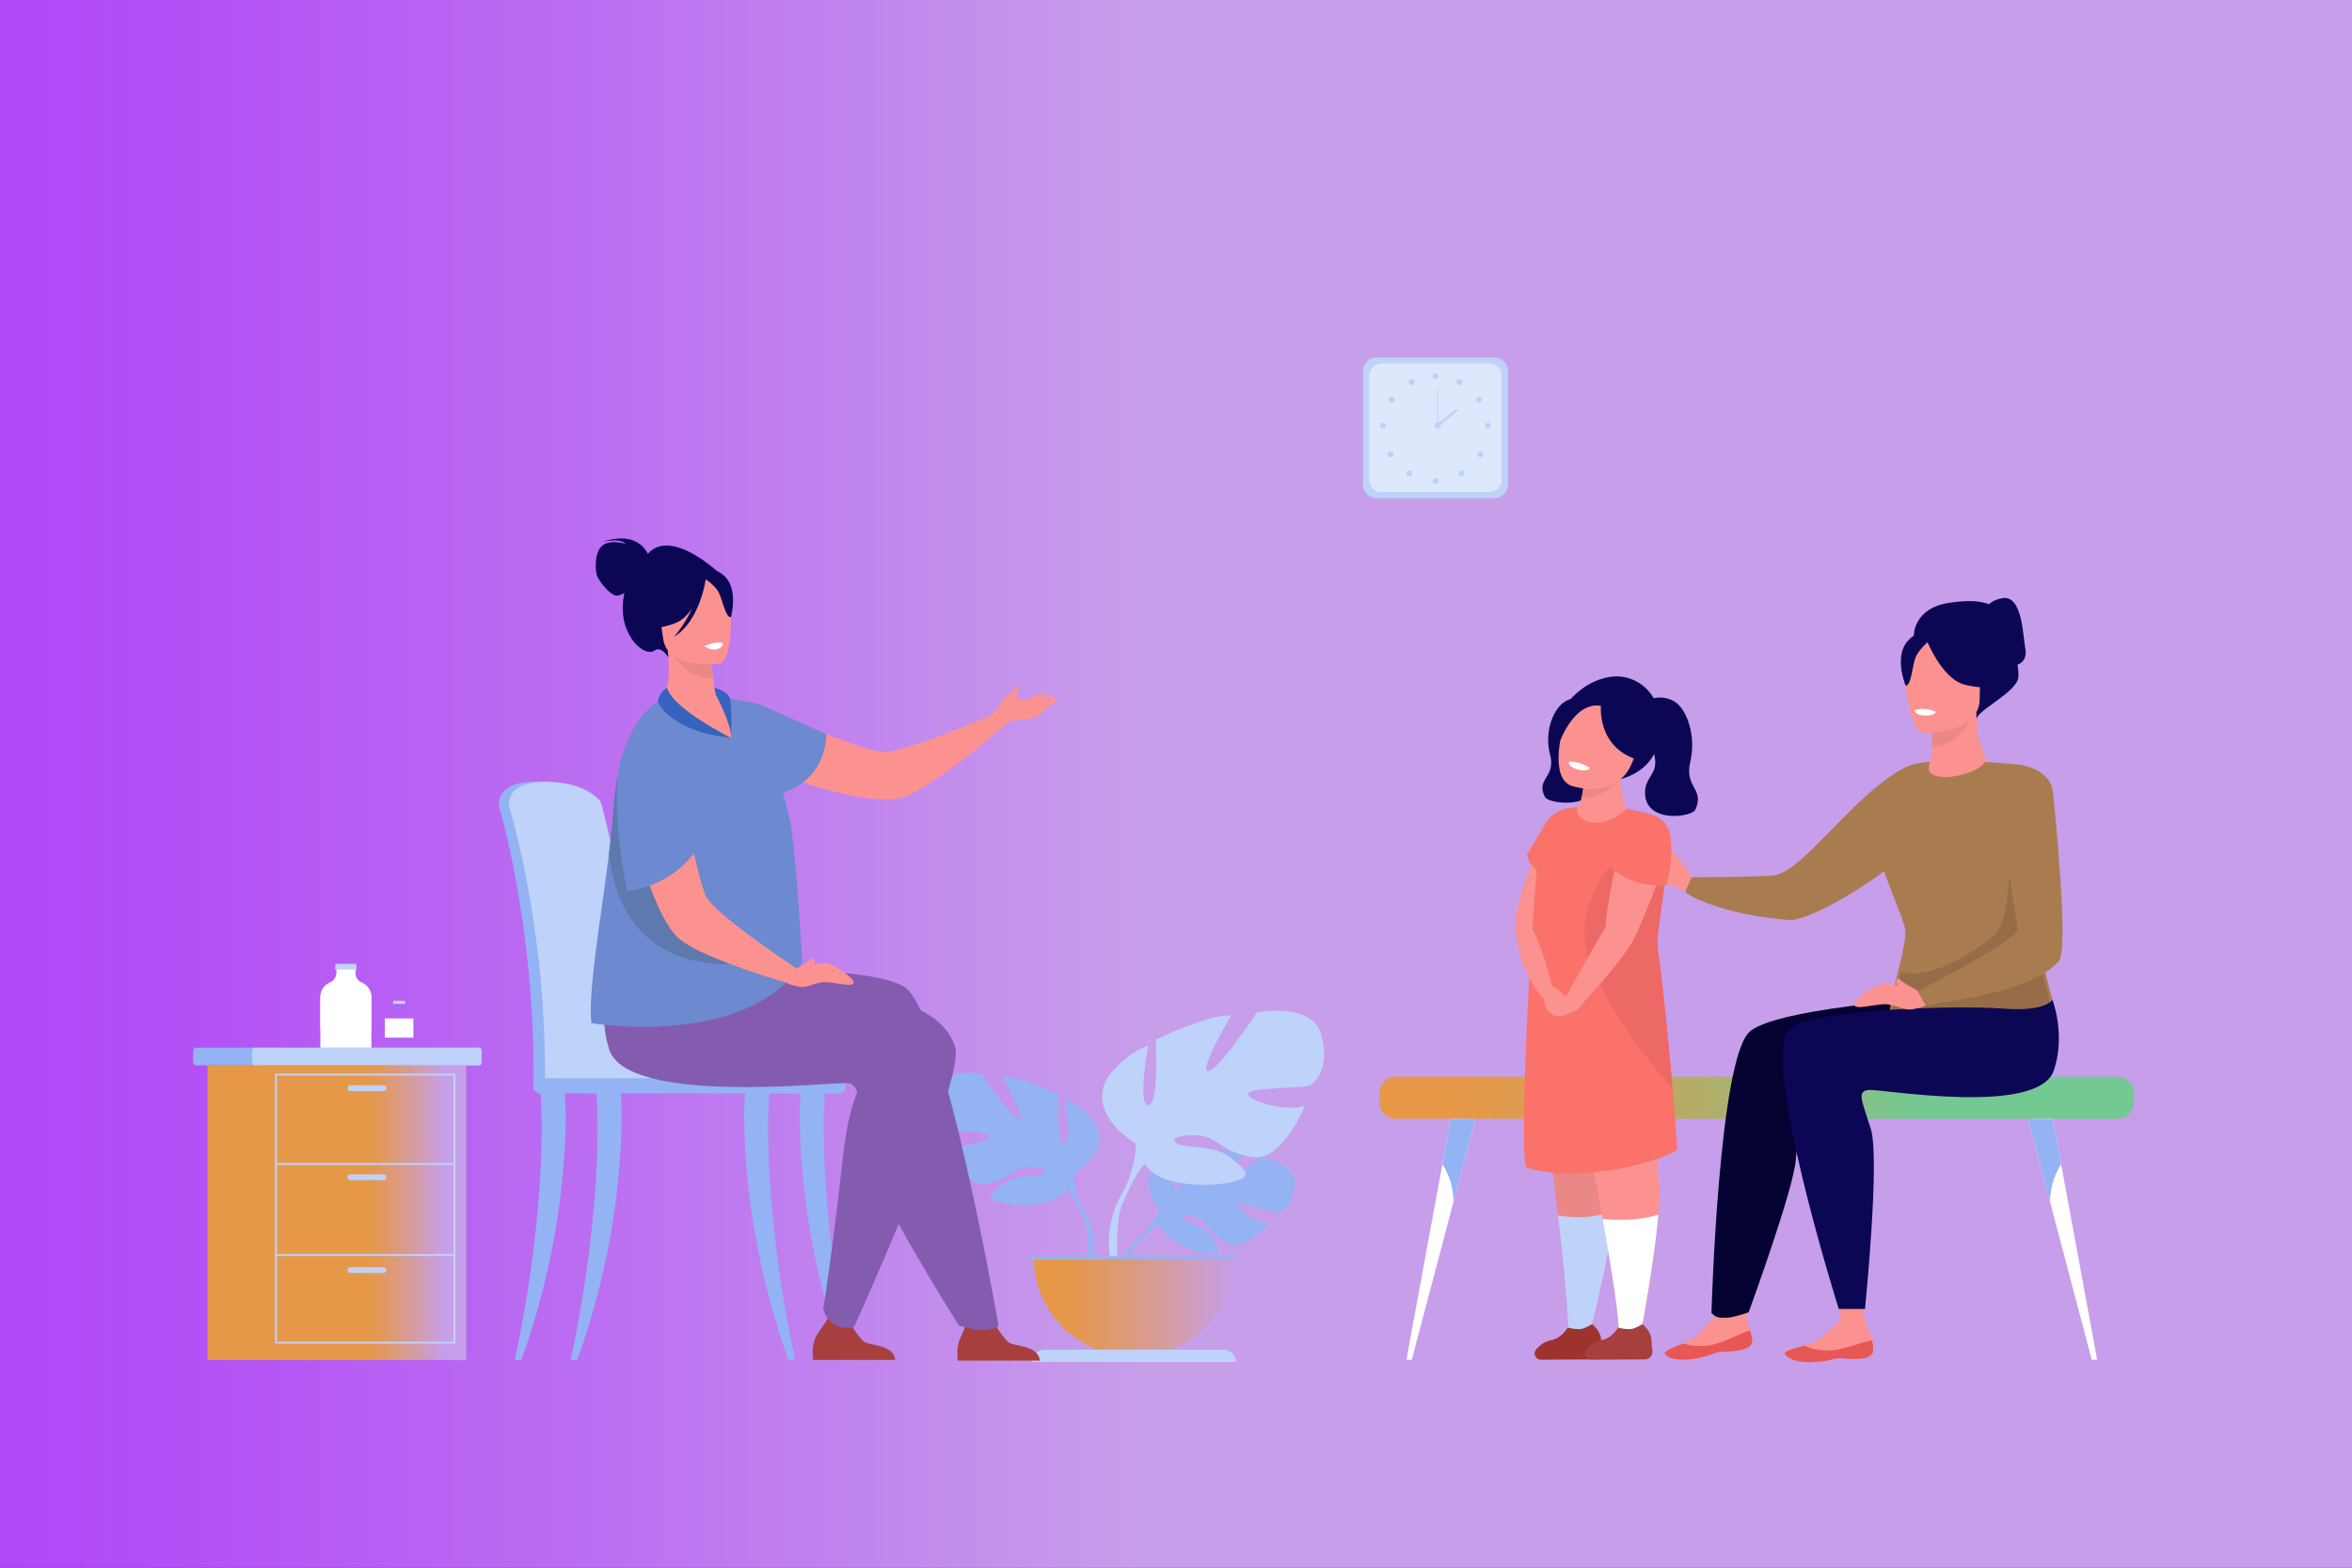 <svg id="Слой_1" data-name="Слой 1" xmlns="http://www.w3.org/2000/svg" xmlns:xlink="http://www.w3.org/1999/xlink" viewBox="0 0 2329.2 1553"><rect x="0" y="0" width="2329.2" height="1553" fill="#333333" stroke="none"/><defs><linearGradient id="New_Gradient_Swatch" x1="-472.5" y1="513.701" x2="3070.801" y2="513.701" gradientUnits="userSpaceOnUse"><stop offset=".114" stop-color="#b044f8"/><stop offset=".183" stop-color="#b350f6"/><stop offset=".309" stop-color="#bc71f1"/><stop offset=".453" stop-color="#c79eea"/></linearGradient><linearGradient id="Something_grad" x1="1023.601" y1="1294.244" x2="1222.722" y2="1294.244" gradientUnits="userSpaceOnUse"><stop offset=".116" stop-color="#e69848"/><stop offset=".229" stop-color="#e49854"/><stop offset=".434" stop-color="#dd9a75"/><stop offset=".71" stop-color="#d39cab"/><stop offset="1" stop-color="#c79eea"/></linearGradient><linearGradient id="Bez_Gradient" x1="1366.025" y1="1087.333" x2="2113.252" y2="1087.333" gradientUnits="userSpaceOnUse"><stop offset=".113" stop-color="#e69848"/><stop offset=".214" stop-color="#da9d50"/><stop offset=".398" stop-color="#b9ab65"/><stop offset=".643" stop-color="#84c188"/><stop offset=".711" stop-color="#74c892"/></linearGradient><linearGradient id="linear-gradient" x1="205.511" y1="1201.132" x2="405.661" y2="1201.132" gradientUnits="userSpaceOnUse"><stop offset=".501" stop-color="#e69848"/><stop offset=".55" stop-color="#e49854"/><stop offset=".64" stop-color="#dd9a75"/><stop offset=".761" stop-color="#d39cab"/><stop offset=".888" stop-color="#c79eea"/></linearGradient><linearGradient id="linear-gradient-2" x1="261.601" y1="1201.132" x2="461.75" y2="1201.132" xlink:href="#linear-gradient"/><style>.cls-2{fill:#6d89cf}.cls-3{fill:#93b3f4}.cls-4{fill:#bed2fa}.cls-6{fill:#0b0754}.cls-7{fill:#fc9290}.cls-8{fill:#a83f3f}.cls-9{fill:#835cb0}.cls-10{fill:#ea8888}.cls-13{fill:#fff}.cls-16{fill:#a97c50}.cls-18{fill:#fa7269}.cls-20{fill:#e75755}</style></defs><path d="M2919.704,1480.133c47.095-74.258,175.495-297.399,147.02-583.276-23.667-237.603-143.6-397.053-200.482-472.676-211.664-281.403-409.99-247.859-592.536-529.191-6.997-10.784-65.142-100.892-148.535-211.995-52.055-69.352-105.654-132.252-178.567-200.712-17.418-16.354-36.159-31.98-60.492-50.554-252.717-192.905-516.745-209.99-757.536-210.396-358.892-.606-672.422,4.237-935.488,258.063C120.445-450.51-95.225-242.416-71.208-12.309-59.53,99.576,2.978,160.753-11.789,300.875-23.683,413.738-76.923,494.428-118.713,557.764c-99.512,150.82-159.603,133-245.034,262.027-31.517,47.601-122.757,185.4-106.924,359.644,19.522,214.837,188.275,336.02,215.061,354.603,383.22,140.429,976.175,299.598,1705.677,268.012C2066.964,1775.341,2570.661,1621.351,2919.704,1480.133Z" fill="url(#New_Gradient_Swatch)"/><path class="cls-2" d="M720.618,774.095c-.005.133-.045.208-.119.223.022-.103.039-.184.049-.241C720.604,773.867,720.625,773.862,720.618,774.095Z"/><path class="cls-3" d="M1148.279,1198.023s-24.239-28.278-1.494-46.24c0,0,16.613-10.058,30.159-9.241,0,0-19.194,32.188-12.985,35.389s18.803-37.407,18.803-37.407,37.807-3.667,49.968,2.181c0,0-32.319,26.448-25.512,28.023,6.806,1.574,41.716-24.385,41.716-24.385s35.187,5.988,33.31,27.453-14,28.093-19.33,27.523c-5.328-.571-36.5-12.47-37.179-8.104s18.085,18.635,31.224,19.303c0,0-24.807,27.358-41.294,19.463s-17.895-20.412-28.172-25.106-19.051-4.683-14.808.105,22.843,9.441,28.721,19.836c5.878,10.397,11.15,17.408-5.907,14.842s-44.785-15.048-46.003-29.341Z"/><path class="cls-3" d="M1264.955,1174.373s-95.57-3.684-116.676,23.649c0,0-4.668,13.979-19.031,26.708l-2.238,6.101s16.561-17.461,22.486-18.518C1149.496,1212.314,1140.229,1178.453,1264.955,1174.373Z"/><path class="cls-3" d="M1129.247 1224.731s-20.513 15.171-21.938 42.277l3.723.334s6.552-28.028 18.393-38.989S1129.247 1224.731 1129.247 1224.731zM1063.532 1162.459s38.558-21.592 20.564-50.895c0 0-14.395-17.994-29.817-22.621 0 0 8.226 43.699 0 44.727s-5.655-49.355-5.655-49.355-40.614-19.535-56.552-17.994c0 0 25.191 42.671 16.966 41.643s-36.502-44.212-36.502-44.212-41.642-7.712-48.325 16.966c-6.684 24.676 4.112 37.015 10.282 38.557s45.755 1.029 44.727 6.169c-1.028 5.142-27.762 13.367-42.671 8.74 0 0 16.452 40.614 38.044 38.558s28.276-15.423 41.643-16.451 23.135 2.57 16.451 6.169-29.304 1.18-40.1 10.358-19.536 14.833.514 18.945 56.037 1.543 63.235-13.881z"/><path class="cls-3" d="M943.231,1088.429s107.962,34.959,120.301,74.03c0,0-.515,17.48,10.282,37.53v7.711s-11.31-26.219-17.48-29.818C1056.334,1177.882,1080.496,1143.951,943.231,1088.429Z"/><path class="cls-3" d="M1073.814,1199.989s16.649,25.282,7.157,56.06l-4.283-1.15s4.157-33.899-4.554-50.947C1063.424,1186.901,1073.814,1199.989,1073.814,1199.989Z"/><path class="cls-4" d="M1124.873,1132.681s-50.826-28.463-27.107-67.091c0,0,18.976-23.719,39.306-29.817,0,0-10.843,57.603,0,58.958s7.455-65.058,7.455-65.058,53.537-25.752,74.545-23.719c0,0-33.206,56.247-22.363,54.892s48.115-58.28,48.115-58.28,54.893-10.166,63.702,22.363-5.421,48.794-13.554,50.826-60.314,1.355-58.958,8.133c1.355,6.776,36.595,17.62,56.247,11.521,0,0-21.686,53.537-50.148,50.826s-37.273-20.331-54.892-21.687-30.497,3.39-21.687,8.133,38.628,1.555,52.859,13.653,25.752,19.553-.678,24.975-73.867,2.033-83.356-18.298Z"/><path class="cls-4" d="M1283.452,1035.095s-142.313,46.082-158.578,97.586c0,0,.678,23.041-13.554,49.471v10.166s14.909-34.562,23.041-39.307C1134.361,1153.011,1102.51,1108.284,1283.452,1035.095Z"/><path class="cls-4" d="M1111.32,1182.151s-21.947,33.328-9.435,73.897l5.646-1.517s-5.48-44.685,6.002-67.158S1111.32,1182.151,1111.32,1182.151Z"/><path d="M1123.161,1344.024a99.561,99.561,0,0,0,99.561-99.561H1023.601A99.56,99.56,0,0,0,1123.161,1344.024Z" fill="url(#Something_grad)"/><path class="cls-4" d="M1224.096,1349.091h-201.87a12.283,12.283,0,0,1,12.283-12.283h177.305a12.283,12.283,0,0,1,12.282,12.283Z"/><path class="cls-3" d="M1020.327 1244.464H1224.986V1247.518H1020.327zM615.126 996.481c-2.194-50.211-6.923-93.889-12.584-124.349-9.024-48.556-17.148-76.49-17.242-76.787-1.188-4.271-18.361-21.548-56.541-21.015S494.2 797.522 494.2 797.522h0a6.83 6.83 0 00.273 2.014c.368 1.168 35.416 119.417 33.898 272.092-.021 2.144-.28 5.85-.116 8.316.001.012 88.477 2.126 88.499 0C619.839 1066.601 618.333 1029.627 615.126 996.481z"/><path class="cls-4" d="M626.25,1070.876c-.026,2.126-1.233,3.83-2.705,3.83H623.51c-1.471-.032-2.643-1.736-2.661-3.83H545.025c-.026,2.126-1.233,3.83-2.705,3.83h-.036c-1.498-.032-2.687-1.791-2.669-3.943a992.356,992.356,0,0,0-6.292-120.534c-10.079-89.824-28.714-149.859-28.978-150.69a7.005,7.005,0,0,1-.274-2.016s-3.621-22.656,34.556-23.192c38.185-.536,55.357,16.746,56.547,21.017.07.224,4.67,16.042,10.784,44.48,2.027,9.421,4.212,20.225,6.458,32.301,5.657,30.461,10.388,74.143,12.582,124.349C628.207,1029.626,629.334,1057.536,626.25,1070.876Z"/><path class="cls-4" d="M534.012,1074.708H831.285S824.362,1048.64,652.2,1052.522C530.366,1055.27,534.012,1074.708,534.012,1074.708Z"/><path class="cls-3" d="M509.815 1346.995c34.468-162.367 25.605-262.001 25.561-263.256-.087-2.5 4.865-4.77 7.528-4.851 2.696-.044 14.593-.738 15.97 1.4 1.804 2.804 8.744 125.561-42.625 266.706zM787.375 1346.995c-34.468-162.367-25.605-262.001-25.561-263.256.087-2.5-4.865-4.77-7.528-4.851-2.697-.044-14.593-.738-15.97 1.4-1.804 2.804-8.745 125.561 42.625 266.706zM842.381 1346.995c-34.468-162.367-25.605-262.001-25.561-263.256.087-2.5-4.865-4.77-7.528-4.851-2.697-.044-14.594-.738-15.97 1.4-1.804 2.804-8.745 125.561 42.625 266.706zM565.191 1346.995c34.468-162.367 25.605-262.001 25.561-263.256-.087-2.5 4.865-4.77 7.528-4.851 2.697-.044 14.594-.738 15.97 1.4 1.804 2.804 8.745 125.561-42.625 266.706z"/><rect class="cls-3" x="528.098" y="1067.971" width="309.452" height="15.058" rx="6.681"/><path class="cls-6" d="M641.542,548.619c-.862-2.027-10.931-23.569-45.115-11.812,0,0,17.349-4.372,23.008,1.825,0,0-14.748-4.689-22.838,1.732s-7.325,24.607-5.35,29.93,13.628,20.456,20.023,19.675a19.067,19.067,0,0,0,7.075-2.698,85.205,85.205,0,0,0-1.435,9.825c-2.885,32.79,21.338,54.485,31.593,47.14,6.578-4.713,13.42,6.97,13.42,6.97l49.013-84.678S664.191,522.533,641.542,548.619Z"/><path class="cls-7" d="M733.484,748.061c-46.421,20.747-81.32-52.484-78.288-53.235,4.641-5.25,9.427-23.955,6.026-50.879l2.407.166L704,647.101s.628,12.524,2.02,24.205c.922,7.68,2.186,15,3.823,18.194.483.943,9.23,2.209,9.252,2.23C719.774,692.472,745.869,742.529,733.484,748.061Z"/><path class="cls-8" d="M1029.813 1347.697H948.46s-1.95-12.399 2.299-21.806c4.072-9.026 6.671-11.5 2.248-21.936 5.17 5.322 20.268 9.169 32.03 7.587 1.44 2.336 9.302 14.839 14.116 18.297C1004.47 1333.661 1028.176 1332.3 1029.813 1347.697zM886.566 1346.995H805.214s-1.95-12.398 2.299-21.805c4.071-9.027 12.004-15.062 14.336-25.474 5.169 5.322 8.181 12.707 19.941 11.124 1.441 2.337 9.303 14.84 14.116 18.299C861.223 1332.959 884.929 1331.598 886.566 1346.995z"/><path class="cls-7" d="M981.455,708.539l9.48,13.159s-4.144,3.568-10.756,9.232c-1.998,1.684-3.205,2.594-3.205,2.594-5.341,4.486-11.909,9.7-19.044,15.411l-.081.101c-12.451,9.581-26.624,20.127-39.495,28.273q-1.748,1.083-3.448,2.106c-7.807,4.656-15.016,8.312-20.876,10.301a15.128,15.128,0,0,1-2.025.568c-17.068,4.59-51.513-1.391-85.298-11.704-4.665-1.412-9.265-2.924-13.757-4.363A333.702,333.702,0,0,1,748.052,755.87a131.692,131.692,0,0,1-19.282-11.334,53.003,53.003,0,0,1-4.922-3.823c-27.426-22.458-14.528-44.261-9.318-44.293,6.508-.079,15.637,1.641,26.19,4.344,16.637,4.485,37.128,11.613,57.214,19.037,11.04,4.039,21.997,8.179,32.286,11.776,6.155,2.297,12.024,4.363,17.436,6.226,10.378,3.504,18.991,6.068,24.992,6.994,3.9.628,11.137-.747,20.01-3.171,2.354-.634,4.838-1.357,7.416-2.131,14.304-4.342,31.474-10.707,46.391-16.632,7.347-2.866,14.177-5.679,19.838-8.02C975.461,711.086,981.455,708.539,981.455,708.539Z"/><path class="cls-9" d="M605.385,964.945s-18.253,56.893,22.478,83.878c54.576,36.158,205.898,5.338,223.167,23.809,4.374,4.678-8.854,7.042-16.314,73.902-10.73,96.157-19.424,149.943-19.424,149.943a24.813,24.813,0,0,0,13.325,16.67c7.515,3.72,17.049,1.42,17.049,1.42S956.809,1070.542,945.74,1036.69c-19.172-58.632-125.322-52.883-248.362-87.527C622.245,928.007,605.385,964.945,605.385,964.945Z"/><path class="cls-9" d="M662.98,963.71c54.031-4.996,201.468-7.539,233.353,14.369,39.243,26.962,92.581,335.285,92.581,335.285s-4.099,3.262-13.022,4.136c-8.298.814-26.318-4.501-26.318-4.501s-87.672-138.862-92.943-173.606-2.559-65.64-17.39-66.68-218.59,22.444-235.985-33.323c-13.588-43.562,2.698-85.705,2.698-85.705S613.134,968.319,662.98,963.71Z"/><path class="cls-2" d="M775.326,785.237c3.343,12.247,6.092,23.209,7.44,30.606,6.219,34.067,11.674,138.028,11.674,138.028-55.186,85.188-208.804,59.569-208.804,59.569-3.386-32.295,9.583-104.121,17.458-168.03,1.931-15.665,3.555-30.841,4.563-44.85a282.122,282.122,0,0,1,4.16-32.708c13.096-68.304,46.781-75.807,46.781-75.807,15.749,30.586,65.448,38.821,65.448,38.821.615-17.214-4.956-39.14-4.956-39.14,6.293.754,27.253,3.927,33.249,6.123,7.079,2.601,65.915,29.429,65.915,29.429S820.144,770.507,775.326,785.237Z"/><path class="cls-10" d="M704.002,647.107s.62,12.515,2.022,24.204C683.89,673.387,669.771,654.69,663.63,644.12Z"/><path class="cls-7" d="M712.722,657.274s-52.084,7.239-56.094-25.265-13.432-53.462,19.652-59.459,41.088,5.608,45.066,16.132S726.167,654.552,712.722,657.274Z"/><path class="cls-6" d="M717.584,570.797c-9.262-8.792-15.096-5.901-18.152-2.544-30.443-12.196-45.99,13.238-45.99,13.238-.639,23.752-15.827,39.171-15.827,39.171s10.23,4.713,31.471-3.607c6.488-2.541,11.887-8.033,16.264-14.428A122.665,122.665,0,0,1,667.524,630.78c24.714-15.311,30.78-53.028,31.357-57.008,3.536,2.471,10.575,7.918,13.234,13.776,3.614,7.96,6.867,24.858,11.763,23.672C723.878,611.221,731.476,583.982,717.584,570.797Z"/><path class="cls-7" d="M981.455,708.539a50.139,50.139,0,0,0,7.197-8.002c2.652-3.98,3.715-7.96,8.755-11.408,5.041-3.45,10.613-12.47,11.409-10.879.796,1.593-2.653,11.409-2.389,12.471s14.327,4.101,19.634,2.581,18.572-5.766,18.307-3.112-14.327,17.511-18.837,20.164-18.042,1.857-23.348,3.715-11.248,7.63-11.248,7.63Z"/><path class="cls-7" d="M1016.244 695.143s13.797-11.144 19.811-9.729l-9.904 9.729zM1028.273 706.817l20.871-13.974a13.016 13.016 0 00-8.092 0C1036.806 694.303 1028.273 706.817 1028.273 706.817z"/><path d="M722.894,954.728c-.892-.498-106.748,11.066-119.801-109.316,1.931-15.665,3.555-30.841,4.563-44.85a282.122,282.122,0,0,1,4.16-32.708c9.53-1.476,20.96,8.776,26.086,23.995C648.452,823.177,722.619,953.423,722.894,954.728Z" fill="#5f79af"/><path class="cls-7" d="M788.989,959.442l-5.861,15.121s-5.25-1.527-13.604-3.982c-2.501-.757-3.922-1.272-3.922-1.272-6.673-2.032-14.624-4.693-23.303-7.561l-.128-.014c-14.82-5.212-31.388-11.342-45.235-17.69-1.24-.583-2.459-1.164-3.646-1.741-8.16-4.006-15.156-8.055-20.018-11.883a15.229,15.229,0,0,1-1.58-1.388c-13.154-11.804-26.922-43.938-36.699-77.884-1.36-4.681-2.601-9.36-3.844-13.911a333.924,333.924,0,0,1-9.102-47.64,131.769,131.769,0,0,1-1.013-22.344,53.246,53.246,0,0,1,.52-6.211c3.872-35.236,29.181-36.312,32.049-31.963,3.615,5.412,7.151,14.003,10.639,24.322,5.311,16.394,10.51,37.456,15.239,58.342,2.634,11.456,5.139,22.899,7.733,33.484,1.431,6.412,2.899,12.459,4.288,18.011,2.721,10.608,5.269,19.228,7.765,24.764,1.601,3.611,6.699,8.928,13.568,15.043,1.815,1.63,3.776,3.316,5.83,5.056,11.439,9.623,26.137,20.545,39.238,29.818,6.409,4.595,12.49,8.787,17.541,12.257C783.587,955.807,788.989,959.442,788.989,959.442Z"/><path class="cls-7" d="M787.608,959.941s26.396-7.47,32.684-5.724,27.829,16.011,24.801,19.885-22.006-2.319-30.739-1.146-15.485,5.48-21.773,4.55a72.985,72.985,0,0,1-12.862-3.403Z"/><path class="cls-7" d="M787.608,959.941s12.915-6.635,16.588-10.411a1.028,1.028,0,0,1,1.603.185c.985,1.553,1.906,4.551-2.624,7.531C796.656,961.535,787.608,959.941,787.608,959.941Z"/><path class="cls-2" d="M650.437,717.782s-24.613,11.953-33.204,28.318-9.645,68.611,3.656,136.532c0,0,40.107-2.641,66.324-37.403C687.213,845.23,677.476,707.962,650.437,717.782Z"/><path d="M660.535 681.308s-8.976 5.582-8.994 13.865c0 0 10.602 28.971 72.506 35.695C724.046 730.868 667.071 702.848 660.535 681.308zM708.875 688.2s15.617 28.691 15.171 42.668c0 0 1.06-31.764-1.152-39.14s-15.381-10.421-15.381-10.421z" fill="#3663bf"/><path class="cls-13" d="M697.396,639.956c.53,0,5.483,4.422,12.027,3.185s6.483-6.368,6.483-6.368a29.296,29.296,0,0,0-8.393,0A68.787,68.787,0,0,0,697.396,639.956Z"/><path class="cls-4" d="M1363.199,354.051h116.72a13.455,13.455,0,0,1,13.455,13.455V479.94a13.455,13.455,0,0,1-13.455,13.455H1363.199a13.455,13.455,0,0,1-13.455-13.455V367.506A13.455,13.455,0,0,1,1363.199,354.051Z"/><path d="M1368.255,360.087h106.607a12.289,12.289,0,0,1,12.289,12.289V475.069a12.289,12.289,0,0,1-12.289,12.289H1368.255a12.289,12.289,0,0,1-12.289-12.289V372.377A12.289,12.289,0,0,1,1368.255,360.087Z" fill="#dde8fd"/><path class="cls-4" d="M1418.584 372.805a2.975 2.975 0 112.975 2.976A2.975 2.975 0 011418.584 372.805zM1442.591 377.01a2.975 2.975 0 111.155 4.046A2.975 2.975 0 011442.591 377.01zM1463.159 393.351a2.975 2.975 0 11-.888 4.113A2.975 2.975 0 011463.159 393.351zM1473.347 418.642a2.975 2.975 0 11-2.976 2.975A2.975 2.975 0 011473.347 418.642zM1468.145 447.993a2.975 2.975 0 11-4.207 0A2.975 2.975 0 011468.145 447.993zM1449.462 466.725a2.975 2.975 0 11-4.208 0A2.975 2.975 0 011449.462 466.725zM1418.584 476.38a2.975 2.975 0 112.975 2.976A2.975 2.975 0 011418.584 476.38zM1400.432 377.01a2.975 2.975 0 10-1.155 4.046A2.975 2.975 0 001400.432 377.01zM1379.864 393.351a2.975 2.975 0 10.887 4.113A2.976 2.976 0 001379.864 393.351zM1369.677 418.642a2.975 2.975 0 102.975 2.975A2.975 2.975 0 001369.677 418.642zM1374.878 447.993a2.975 2.975 0 104.208 0A2.975 2.975 0 001374.878 447.993zM1393.561 466.725a2.975 2.975 0 104.207 0A2.976 2.976 0 001393.561 466.725z"/><circle class="cls-4" cx="1423.732" cy="421.617" r="2.975"/><path class="cls-4" d="M1423.326 384.449H1424.138V421.618H1423.326z"/><path class="cls-4" transform="rotate(-38.134 1433.209 413.83)" d="M1420.684 412.612H1445.735V415.049H1420.684z"/><path d="M1382.524,1066.404h714.23a16.498,16.498,0,0,1,16.498,16.498v8.861a16.498,16.498,0,0,1-16.498,16.498h-714.23a16.499,16.499,0,0,1-16.499-16.499v-8.859A16.499,16.499,0,0,1,1382.524,1066.404Z" fill="url(#Bez_Gradient)"/><path class="cls-13" d="M2076.805,1346.818h-5.333l-41.312-156.402v-.028l-9.392-35.566-.015-.014-12.18-46.13,24.33-.415,8.292,45.044,6.203,33.736c.028.171.072.328.101.486Z"/><path class="cls-3" d="M2041.197,1153.306c-4.489,6.532-10.68,18.812-11.036,37.081l-9.392-35.566-.015-.014-12.18-46.13,24.33-.415Z"/><path class="cls-13" d="M1392.767,1346.818h5.332l41.312-156.402v-.028l9.391-35.566.016-.014,12.18-46.13-24.331-.415-8.291,45.044-6.204,33.736c-.028.171-.07.328-.1.486Z"/><path class="cls-3" d="M1428.376,1153.306c4.489,6.532,10.678,18.812,11.036,37.081l9.391-35.566.016-.014,12.18-46.13-24.331-.415Z"/><path class="cls-7" d="M1677.501,872.532s-8.295-14.611-11.834-17.98c-3.541-3.37-8.586-13.598-10.904-11.526s2.241,9.229.457,12.017-24.434-2.391-25.834.798-.427,13.018,7.754,15.934c8.179,2.916,30.127,7.844,33.184,11.83S1677.501,872.532,1677.501,872.532Z"/><path class="cls-16" d="M1903.385,756.434s-13.388-6.082-55.188,31.711-70.431,77.303-92.763,79.02-79.992,1.83-79.992,1.83L1669.021,882.48s-1.083,5.208,34.304,16.466c30.262,9.627,68.542,12.653,71.387,12.312,28.631-3.437,97.259-49.289,107.702-63.031C1892.855,834.482,1903.385,756.434,1903.385,756.434Z"/><path class="cls-10" d="M1600.684,1172.023c.698,6.367.092,16.045-1.34,27.439-5.634,45.145-24.027,117.238-24.027,117.238l-23.042,2.794c1.684-12.747-3.114-61.568-9.482-115.669-9.608-81.621-22.812-175.266-22.812-175.266s50.161-41.458,79.719-30.005C1629.258,1010.018,1597.214,1140.391,1600.684,1172.023Z"/><path class="cls-4" d="M1599.344,1199.462c-5.634,45.145-24.027,117.238-24.027,117.238l-23.042,2.794c1.684-12.747-3.114-61.568-9.482-115.669,8.2,1.443,30.451,4.307,49.062-2.703A23.349,23.349,0,0,1,1599.344,1199.462Z"/><path class="cls-6" d="M1578.242,693.495a33.499,33.499,0,0,0-25.777,0c-13.635,5.83-23.561,30.654-17.451,53.84,6.107,23.186-14.508,23.576-4.964,42.172,3.385,6.594,48.192,12.204,49.722-13.476.948-15.911-13.455-16.697-9.256-33.988S1578.242,693.495,1578.242,693.495Z"/><path class="cls-7" d="M1642.577,1167.087c1.352,7.799.985,20.865-.32,36.108-3.917,46.016-16.422,111.786-16.422,111.786l-22.791,5.269c.87-12.586-6.573-59.941-15.965-112.92-14.602-82.411-33.898-178.45-33.898-178.45s47.515-44.48,77.727-34.861C1661.106,1003.627,1637.171,1135.73,1642.577,1167.087Z"/><path d="M1552.553,1314.948s-5.477,10.054-15.907,12.388a26.138,26.138,0,0,0-15.66,9.747,6.129,6.129,0,0,0,4.982,9.734l53.009-.302a7.622,7.622,0,0,0,7.538-8.43c-.418-3.925-.856-8.495-1.057-12.001-.436-7.654-8.727-14.531-8.727-14.531s-7.278,4.177-10.084,4.668C1560.542,1317.291,1552.553,1314.948,1552.553,1314.948Z" fill="#9e332e"/><path class="cls-7" d="M1542.45,804.22s-34.639,58.404-41.626,106.022c0,0,16.848,22.731,23.7,6.769S1580.56,815.599,1542.45,804.22Z"/><path class="cls-6" d="M1549.045,700.545c.373-.617,15.873-25.127,44.847-30.017,23.474-3.962,45.443,12.62,49.054,36.15,3.628,23.645-.071,54.282-38.648,65.318Z"/><path class="cls-7" d="M1556.129,805.905l43.655,25.929,11.029-30.73s-5.06-11.197-6.531-29.108a119.365,119.365,0,0,1,.704-25.826l-37.96,16.488a69.913,69.913,0,0,1,.93,8.509,61.33,61.33,0,0,1-1.887,19.631C1564.363,796.674,1561.333,802.195,1556.129,805.905Z"/><path class="cls-10" d="M1566.084,790.797c20.94.771,38.214-18.8,38.214-18.8l-36.326-.831A61.333,61.333,0,0,1,1566.084,790.797Z"/><path class="cls-7" d="M1556.685,778.505s40.999,13.662,57.492-18.581c17.8-34.798,2.429-61.953-11.62-64.612-28.015-5.304-45.102,4.42-50.787,15.485S1534.05,771.172,1556.685,778.505Z"/><path class="cls-13" d="M1574.403,760.889s-2.019,4.19-12.864,1.076c0,0-9.106-2.613-7.75-7.408C1553.789,754.557,1563.505,753.08,1574.403,760.889Z"/><path class="cls-18" d="M1660.617,1138.549c-11.85,11.32-99.361,34.727-148.682,17.899-8.836-3.013,5.305-275.716,13.735-328.376a33.162,33.162,0,0,1,28.271-27.639q3.674-.508,7.968-.936c-.609,6.476,1.603,12.56,12.889,14.772,15.021,2.934,29.219-6.534,36.522-13.126,11.76,2.449,18.599,3.353,27.932,7.246a24.554,24.554,0,0,1,14.854,25.924l-2.822,20.788-8.983,66.249a87.599,87.599,0,0,0,.191,25.066c3.826,25.18,9.909,86.518,13.983,133.175C1659.341,1112.41,1661.214,1137.974,1660.617,1138.549Z"/><path d="M1656.474,1079.592c-1.297-1.501-84.283-98.324-87.273-149.833-3.003-51.915,41.633-89.848,41.633-89.848,17.787-1.174,30.925,4.65,40.449,15.19l-8.983,66.249a87.599,87.599,0,0,0,.191,25.066C1646.317,971.597,1652.4,1032.935,1656.474,1079.592Z" fill="#ed6966"/><path class="cls-6" d="M1585.411,699.139s-3.886,38.462,32.602,52.091c14.508,5.42,22.062-53.325-8.255-65.055-30.315-11.73-60.212,2.201-63.786,22.706s-.853,24.781-.853,24.781S1559.309,694.652,1585.411,699.139Z"/><path class="cls-7" d="M1607.566 824.958s-16.734 66.182-17.385 92.508c0 0-36.724 64.138-38.88 68.699s13.255 10.797 13.255 10.797 46.072-49.134 54.953-69.782 40.383-87.791 27.776-107.832S1607.566 824.958 1607.566 824.958zM1500.824 910.242s-3.29 45.082 28.795 80.601c0 0 8.759-10.542 7.654-13.815s-13.662-53.522-22.835-60.669S1500.824 910.242 1500.824 910.242z"/><path class="cls-7" d="M1551.298,986.168s-20.537-.148-21.682,4.679,5.28,19.938,20.299,14.672,14.639-8.556,14.639-8.556Z"/><path class="cls-7" d="M1537.273,977.028s16.498,7.623,10.893,15.749c-5.606,8.124-16.814,3.265-18.547-1.935S1537.273,977.028,1537.273,977.028Z"/><path class="cls-18" d="M1595.485 859.876s21.534 20.033 54.738 16.929c0 0 16.363-57.99-9.876-65.11S1592.422 838.946 1595.485 859.876zM1531.139 814.439l-18.983 32.459s2.445 15.062 16.646 16.56C1543.005 864.955 1531.139 814.439 1531.139 814.439z"/><path class="cls-6" d="M1630.696,693.821a30.103,30.103,0,0,1,25.778,0c13.635,6.564,23.56,34.517,17.451,60.624s14.507,26.547,4.963,47.485c-3.385,7.426-48.192,13.742-49.722-15.175-.948-17.915,13.456-18.801,9.257-38.27S1630.696,693.821,1630.696,693.821Z"/><path class="cls-13" d="M1642.256,1203.195c-3.917,46.016-16.422,111.786-16.422,111.786l-22.791,5.269c.87-12.586-6.573-59.941-15.965-112.92C1599.242,1208.601,1621.63,1209.574,1642.256,1203.195Z"/><path class="cls-8" d="M1602.4,1314.948s-5.477,10.054-15.908,12.388a26.144,26.144,0,0,0-15.66,9.747,6.13,6.13,0,0,0,4.982,9.734l53.01-.302a7.621,7.621,0,0,0,7.537-8.43c-.417-3.925-.856-8.495-1.056-12.001-.435-7.654-8.727-14.531-8.727-14.531s-7.277,4.177-10.084,4.668C1610.387,1317.291,1602.4,1314.948,1602.4,1314.948Z"/><path class="cls-6" d="M1895.273,629.664s-.773-27.239,35.15-32.583,45.85,3.054,51.957,12.216,17.561,46.573,16.415,61.461-42.119,33.297-41.451,41.984S1895.273,629.664,1895.273,629.664Z"/><path class="cls-7" d="M1735.237,1327.133c.719,9.089-11.949,11.133-26.598,11.67s-10.264,3.595-30.372,6.966-28.076-2.224-29.492-4.953c-1.263-2.421,8.113-6.06,18.108-10.182,1.259-.514,2.518-1.046,3.777-1.576,11.251-4.772,17.659-14.724,26.502-23.912,8.377-8.703,16.589-36.811,16.589-36.811l27.338-5.466s-7.986,25.29-10.785,36.095c-1.645,6.355.567,13.513,2.544,18.965A35.675,35.675,0,0,1,1735.237,1327.133Z"/><path class="cls-20" d="M1708.639,1338.803c-14.648.538-10.264,3.595-30.372,6.966s-28.076-2.224-29.492-4.953c-1.263-2.421,8.113-6.06,18.108-10.182l.153.171a57.137,57.137,0,0,0,30.382.761c13.318-3.432,26.254-11.194,35.43-13.637a35.675,35.675,0,0,1,2.389,9.204C1735.956,1336.222,1723.288,1338.266,1708.639,1338.803Z"/><path d="M1945.635,986.305s-181.431,9.52-212.523,35.208-38.237,278.91-38.237,278.91c4.4,4.95,7.822,5.01,15.17,4.805,7.051-.198,21.664-5.428,21.664-5.428s44.773-122.309,46.672-151.046,10.412-77.238,22.834-79.513c12.42-2.274,157.775,21.018,176.03-23.552s-6.514-83.194-6.514-83.194Z" fill="#030231"/><path class="cls-16" d="M2030.863,1031.335c-7.8,5.222-27.955,8.107-51.354,8.943-41.869,1.523-94.115-3.469-104.398-13.182-2.669-2.507-3.975-6.665-4.341-11.934-1.134-16.066,6.539-42.499,11.692-64.373,3.345-14.213,5.624-26.489,3.757-32.766-5.681-19.102-23.328-58.028-24.852-70.82s13.743-81.335,34.85-89.821c21.118-8.497,102.578,0,102.578,0,31.826,6.46,33.166,74.314,22.596,132.069-.275,1.488-.55,2.966-.835,4.432C2009.103,952.531,2052.621,1016.756,2030.863,1031.335Z"/><path class="cls-7" d="M1910.254,763.285c.572,3.722,10.761,9.758,32.536,4.019,20.865-5.501,23.37-12.298,23.366-16.783-.005-5.311-9.069-12.468-8.952-45.149l-2.502.493-42.068,8.33s.958,13.239.986,25.711C1913.649,750.377,1909.301,757.091,1910.254,763.285Z"/><path class="cls-10" d="M1912.634,714.194s.958,13.239.986,25.711c23.541-.663,35.983-22.138,41.082-34.041Z"/><path class="cls-7" d="M1904.773,726.004s55.697.919,55.735-33.775,7.253-57.941-28.307-59.995-42.483,11.178-45.313,22.755C1884.06,666.566,1890.286,724.87,1904.773,726.004Z"/><path class="cls-6" d="M1906.835,631.384s15.249,40.703,38.652,46.721,33.555-.252,33.555-.252-17.951-14.261-21.677-39.154C1957.366,638.698,1918.337,612.012,1906.835,631.384Z"/><path class="cls-6" d="M1910.614,634.689s-11.389,9.087-14.165,17.922-4.025,27.023-9.326,26.403c0,0-11.489-27.666,1.422-43.316C1902.237,619.104,1910.614,634.689,1910.614,634.689Z"/><path class="cls-13" d="M1917.155,704.973s-1.038,4.407-12.003,3.728c0,0-9.206-.568-8.924-5.413C1896.228,703.287,1905.154,699.841,1917.155,704.973Z"/><path class="cls-7" d="M1855.101,1337.055c-.315,9.114-13.133,9.709-27.748,8.585s-10.604,2.408-30.965,3.482-27.644-5.387-28.742-8.26c-.98-2.548,8.748-5.103,19.145-8.066,1.308-.368,2.62-.753,3.932-1.139,11.72-3.468,19.212-12.63,29.038-20.757,9.309-7.699-8.416-48.03-8.416-48.03l26.391-11.265s3.506,28.345,8.589,53.238c1.313,6.433,6.099,17.156,7.445,22.797A35.67,35.67,0,0,1,1855.101,1337.055Z"/><path d="M2030.863,1043.103c-7.8,5.222-27.955,8.107-51.354,8.943-38.617-8.783-82.583-19.01-108.739-25.115-1.134-16.066,6.539-42.499,11.692-64.373,30.498,9.312,75.883-22.412,91.139-34.952,16.032-13.17,15.529-57.056,15.529-57.056l32.261,30.67c-.275,1.488-.55,2.966-.835,4.432C2009.103,964.299,2052.621,1028.524,2030.863,1043.103Z" fill="#966d48"/><path class="cls-20" d="M1827.353,1345.64c-14.614-1.123-10.604,2.408-30.965,3.482s-27.644-5.387-28.742-8.26c-.98-2.548,8.748-5.103,19.145-8.066l.133.189a57.134,57.134,0,0,0,30.101,4.194c13.62-1.901,27.352-8.149,36.745-9.538a35.67,35.67,0,0,1,1.331,9.415C1854.786,1346.169,1841.968,1346.764,1827.353,1345.64Z"/><path class="cls-6" d="M1984.056,999.04c-45.772-3.538-183.193.462-210.451,18.65-33.548,22.386,47.337,278.864,47.337,278.864h25.959s15.095-148.93,5.726-178.656c-8.657-27.468-14.306-37.31-1.719-38.307s167.735,26.252,183.043-19.413c11.957-35.67-1.433-69.885-1.433-69.885S2026.281,1002.303,1984.056,999.04Z"/><path class="cls-16" d="M1998.795,757.381s31.876,2.705,34.356,27.9c1.885,19.132,15.75,154.829,5.766,166.631-28.098,33.212-121.787,40.251-135.581,45.291l-3.794-15.706s100.017-50.39,98.49-61.842S1968.222,752.846,1998.795,757.381Z"/><path class="cls-6" d="M1965.033,610.776s-2.287-14.534,17.869-18.285,20.533,39.062,22.692,49.385c2.161,10.323-3.224,16.505-10.91,17.134S1965.033,610.776,1965.033,610.776Z"/><path class="cls-7" d="M1898.456,980.807s-28.485-8.06-35.27-6.176-30.032,17.276-26.763,21.457,23.747-2.503,33.171-1.237,16.711,5.914,23.495,4.909a78.729,78.729,0,0,0,13.88-3.672Z"/><path class="cls-7" d="M1898.456,980.807s-13.937-7.16-17.9-11.235a1.11,1.11,0,0,0-1.73.199c-1.062,1.676-2.058,4.91,2.831,8.127C1888.693,982.527,1898.456,980.807,1898.456,980.807Z"/><path class="cls-3" d="M477.016,1042.628v7.725c0,2.705-.876,4.914-1.944,4.914H193.146c-1.068,0-1.944-2.209-1.944-4.914v-7.725c0-2.701.876-4.914,1.944-4.914H475.072C476.14,1037.714,477.016,1039.927,477.016,1042.628Z"/><path class="cls-4" d="M477.016,1042.628v7.725c0,2.705-.804,4.914-1.785,4.914H251.413c-.98,0-1.785-2.209-1.785-4.914v-7.725c0-2.701.804-4.914,1.785-4.914H475.231C476.212,1037.714,477.016,1039.927,477.016,1042.628Z"/><path fill="url(#linear-gradient)" d="M205.511 1055.269H405.661V1346.996H205.511z"/><path fill="url(#linear-gradient-2)" d="M261.601 1055.269H461.751V1346.996H261.601z"/><path class="cls-4" d="M450.998,1330.89h-178.64V1063.509h178.64Zm-176.71-1.93H449.069V1065.439H274.287Z"/><path class="cls-4" d="M273.323 1151.96H450.033V1153.89H273.323zM273.323 1242.136H450.033V1244.065H273.323zM379.785 1080.753h-32.791a2.901 2.901 0 01-2.893-2.893h0a2.902 2.902 0 012.893-2.894h32.791a2.903 2.903 0 012.894 2.894h0A2.902 2.902 0 01379.785 1080.753zM379.785 1168.935h-32.791a2.902 2.902 0 01-2.893-2.894h0a2.901 2.901 0 012.893-2.893h32.791a2.902 2.902 0 012.894 2.893h0A2.902 2.902 0 01379.785 1168.935zM379.785 1260.859h-32.791a2.902 2.902 0 01-2.893-2.894h0a2.902 2.902 0 012.893-2.893h32.791a2.903 2.903 0 012.894 2.893h0A2.903 2.903 0 01379.785 1260.859z"/><path class="cls-13" d="M367.83,987.536v50.178H317.239V987.378a13.063,13.063,0,0,1,.074-1.443,15.431,15.431,0,0,1,9.339-12.768,10.215,10.215,0,0,0,6.399-8.819l.372-7.248h18.572l.117,7.228a9.868,9.868,0,0,0,6.198,8.851,15.589,15.589,0,0,1,9.435,12.757A15.962,15.962,0,0,1,367.83,987.536Z"/><path class="cls-4" d="M353.322 960.283L331.655 960.283 332.229 954.623 352.747 954.623 353.322 960.283z"/><path class="cls-13" d="M367.83,987.536v32.358H317.239V987.378a13.063,13.063,0,0,1,.074-1.443h50.432A15.962,15.962,0,0,1,367.83,987.536Z"/><path class="cls-4" d="M401.275 994.402L389.156 994.402 389.477 991.235 400.954 991.235 401.275 994.402z"/><path class="cls-13" d="M409.39,1009.647v18.1H381.092v-18.189a7.411,7.411,0,0,1,.042-.809h28.21A8.96,8.96,0,0,1,409.39,1009.647Z"/></svg>